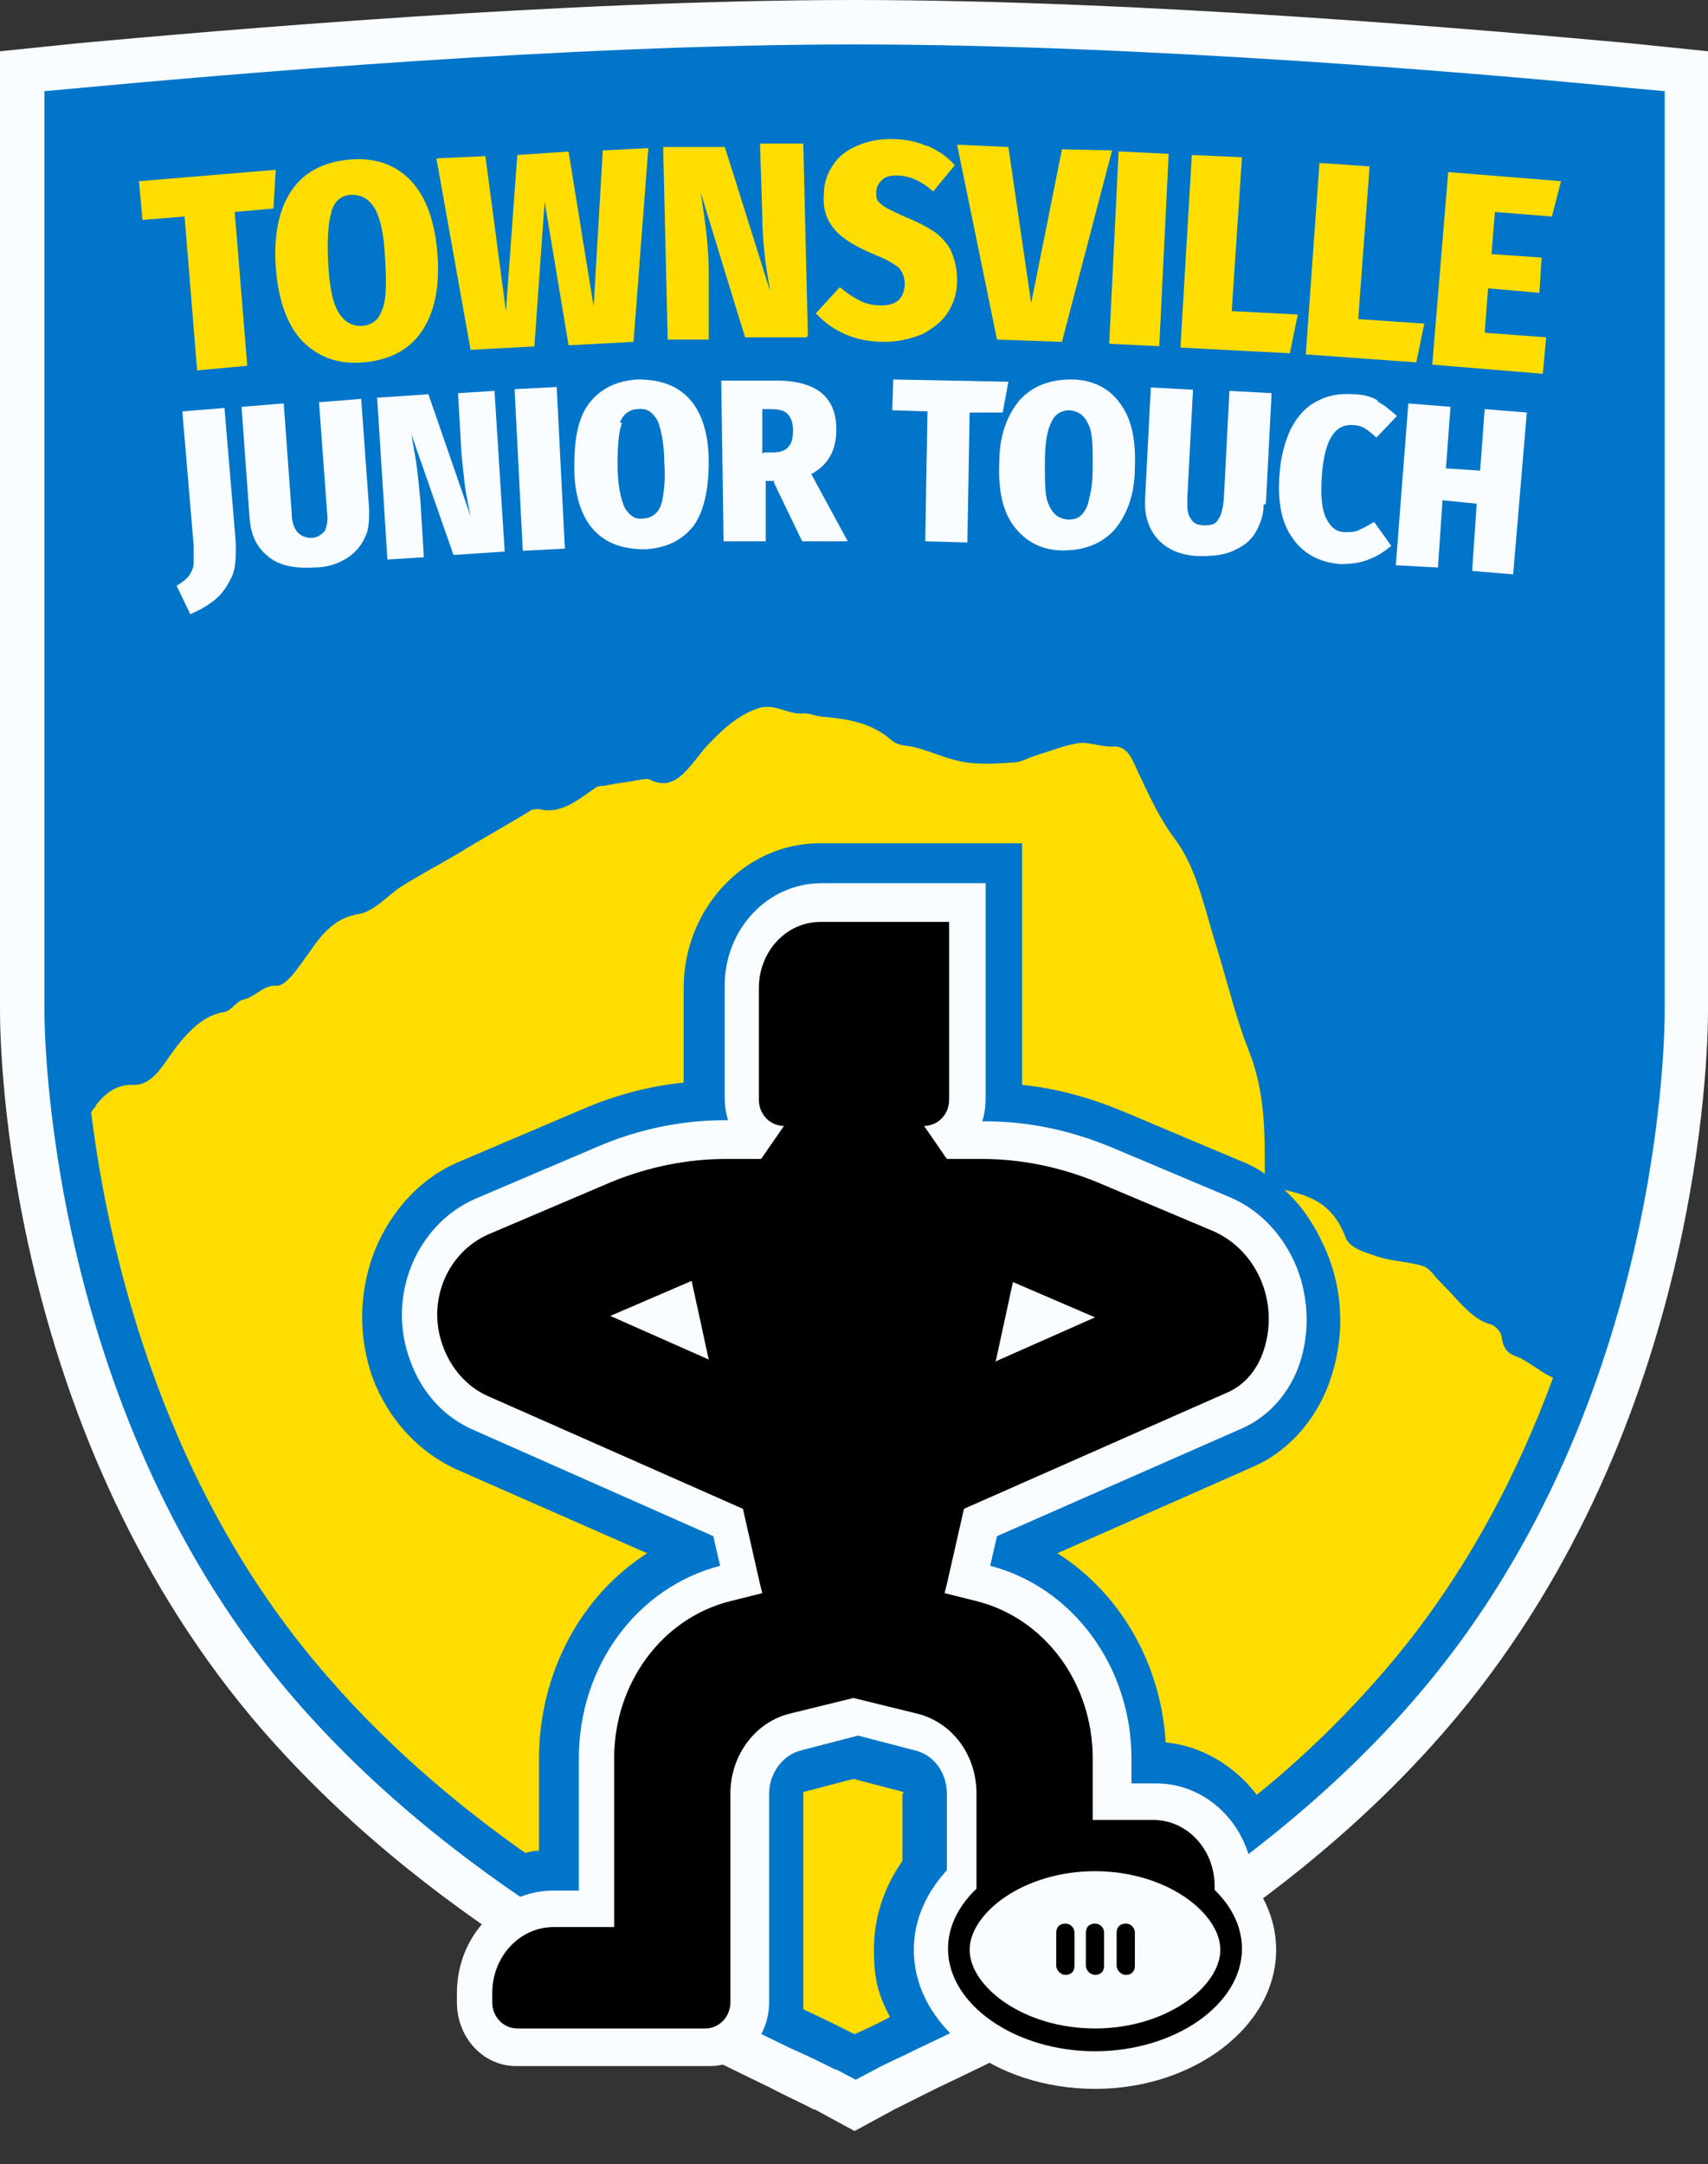 <svg xmlns="http://www.w3.org/2000/svg" version="1.1" xmlns:xlink="http://www.w3.org/1999/xlink" width="149.9" height="189.9"><rect width="100%" height="100%" fill="#333333" stroke="none"/><svg id="SvgjsSvg1046" xmlns="http://www.w3.org/2000/svg" version="1.1" xmlns:xlink="http://www.w3.org/1999/xlink" viewBox="0 0 149.9 189.9">
  <!-- Generator: Adobe Illustrator 29.8.2, SVG Export Plug-In . SVG Version: 2.1.1 Build 3)  -->
  <defs>
    <style>
      .st0 {
        fill: #fd0;
      }

      .st1 {
        fill: none;
      }

      .st2 {
        clip-path: url(#clippath-1);
      }

      .st3 {
        fill: #fafdff;
      }

      .st4 {
        clip-path: url(#clippath-2);
      }

      .st5 {
        clip-path: url(#clippath);
      }

      .st6 {
        fill: #0075c9;
      }
    </style>
    <clipPath id="SvgjsClipPath1045">
      <rect class="st1" x="0" width="149.9" height="189.9"></rect>
    </clipPath>
    <clipPath id="SvgjsClipPath1044">
      <rect class="st1" x="0" width="149.9" height="187"></rect>
    </clipPath>
    <clipPath id="SvgjsClipPath1043">
      <rect class="st1" x="0" width="149.9" height="187"></rect>
    </clipPath>
  </defs>
  <g class="st5">
    <g class="st2">
      <path class="st3" d="M55.9,120.2c0,.5.2.9.3,1.4-.1,0-.2-.2-.3-.2-.3-.2-.6-.4-.9-.6.3-.2.6-.3.9-.5"></path>
      <path class="st3" d="M93.7,120.8c-.6.4-1.2.8-1.8,1.3-1,.7-2,1.4-2.8,2,.5-1.7.9-3.5,1.2-5.3,1.1.7,2.3,1.3,3.4,2"></path>
    </g>
    <g class="st4">
      <path class="st3" d="M71.4,185.1c-.9-.5-2.3-1.1-3.8-1.9-9.9-4.8-30.5-14.6-45.6-32.6C.6,124.9,0,92.3,0,88.7V4.5l6.8-.7C18.8,2.7,49.5,0,75,0s56.1,2.7,68.1,3.8l6.8.7v84.2c0,3.6-.6,36.2-22,61.9-15,18-35.7,27.9-45.6,32.6-1.4.7-2.8,1.4-3.8,1.9l-3.5,1.9-3.5-1.9Z"></path>
      <path class="st6" d="M73.3,181.6c-1-.5-2.4-1.2-4-1.9-9.7-4.7-29.8-14.3-44.3-31.6C4,122.9,3.9,90.1,3.9,88.7V8l3.3-.3c11.9-1.1,42.4-3.8,67.8-3.8s55.8,2.6,67.8,3.8l3.3.3v80.7c0,1.4,0,34.2-21.1,59.4-14.5,17.3-34.6,27-44.3,31.6-1.6.8-3,1.4-3.9,1.9l-1.7.9-1.7-.9Z"></path>
      <polygon class="st0" points="24.2 14.9 24 18.3 20.6 18.6 21.7 32.1 17.3 32.5 16.2 19 12.5 19.3 12.2 15.9 24.2 14.9"></polygon>
      <path class="st0" d="M36.1,15.9c1.3,1.4,2.1,3.6,2.3,6.5.2,2.9-.3,5.1-1.4,6.7-1.1,1.6-2.8,2.5-5.1,2.7-2.3.2-4-.5-5.4-1.9-1.3-1.4-2.1-3.6-2.3-6.5-.2-2.8.3-5.1,1.4-6.7,1.1-1.6,2.8-2.5,5.1-2.7,2.3-.2,4.1.5,5.4,1.9M29.1,18.6c-.3.9-.4,2.4-.3,4.4.1,2.1.4,3.6.9,4.4.5.8,1.1,1.2,2,1.2.6,0,1.1-.3,1.4-.6.3-.4.6-1,.7-1.9.1-.8.1-2,0-3.4-.1-2.1-.4-3.5-.9-4.4-.5-.8-1.1-1.2-2-1.2-.9,0-1.5.5-1.8,1.4"></path>
      <polygon class="st0" points="56.9 13 55.6 30 49.9 30.3 47.8 17.7 46.9 30.4 41.3 30.7 38.3 13.9 42.6 13.7 44.4 27.3 45.4 13.6 49.9 13.3 52.1 26.9 52.9 13.2 56.9 13"></polygon>
      <path class="st0" d="M70.8,29.6h-5.4c0,.1-3.9-12.7-3.9-12.7.2,1.4.4,2.6.5,3.6.1,1,.2,2.1.2,3.5v5.8c.1,0-3.6,0-3.6,0l-.4-16.9h5.4c0-.1,4,12.7,4,12.7-.2-1.2-.4-2.3-.5-3.3-.1-1-.2-2.1-.2-3.4l-.2-6.3h3.8c0,0,.4,16.8.4,16.8Z"></path>
      <path class="st0" d="M81.4,12.8c.9.4,1.7.9,2.4,1.7l-1.9,2.3c-1-.9-2.1-1.4-3.2-1.4-.6,0-1,.1-1.3.4-.3.3-.5.6-.5,1.1,0,.3,0,.6.2.8.2.2.4.4.8.6.4.2,1,.5,1.7.8,1,.4,1.9.9,2.5,1.3.6.5,1.1,1,1.4,1.7.3.7.5,1.5.5,2.5,0,1.1-.3,2-.8,2.8-.5.8-1.3,1.4-2.2,1.9-1,.4-2.1.7-3.4.7-2.5,0-4.5-.9-6-2.5l2.1-2.3c.6.5,1.2.9,1.8,1.2.6.3,1.2.4,1.9.4.7,0,1.2-.2,1.5-.5.3-.3.5-.8.5-1.4,0-.6-.2-1-.5-1.4-.4-.3-1-.7-2-1.1-1.7-.7-2.9-1.4-3.6-2.2-.7-.8-1.1-1.8-1-3.1,0-1,.3-1.9.8-2.6.5-.8,1.2-1.3,2.1-1.7.9-.4,1.9-.6,3-.6,1.2,0,2.2.2,3.1.6"></path>
      <polygon class="st0" points="97.6 13.2 93.2 30 87.5 29.8 84 12.7 88.5 12.9 90.5 26.6 93.2 13.1 97.6 13.2"></polygon>
      <rect class="st0" x="91.5" y="19.6" width="16.9" height="4.4" transform="translate(73.3 120.6) rotate(-87.2)"></rect>
      <polygon class="st0" points="109 13.8 108.1 27.3 113.9 27.6 113.2 31 103.6 30.5 104.6 13.6 109 13.8"></polygon>
      <polygon class="st0" points="120.2 14.6 119.2 28 125 28.4 124.3 31.8 114.6 31.1 115.8 14.3 120.2 14.6"></polygon>
      <polygon class="st0" points="137 15.9 136.2 19 131.2 18.6 130.9 22.3 135.3 22.6 135.1 25.7 130.6 25.3 130.3 29.2 135.7 29.6 135.4 32.8 125.7 32 127.1 15.1 137 15.9"></polygon>
      <path class="st3" d="M20.7,47.8c0,1.2,0,2.1-.4,2.9-.4.8-.8,1.4-1.4,1.9-.6.5-1.3.9-2.2,1.3l-1.2-2.5c.5-.3.9-.6,1.1-.9s.4-.7.4-1.1c0-.4,0-.9,0-1.5l-1-11.8,3.7-.3,1,11.9Z"></path>
      <path class="st3" d="M32.4,44.7c0,.9,0,1.8-.4,2.5-.3.7-.9,1.4-1.6,1.8-.8.5-1.7.8-2.9.8-1.7.1-3.1-.2-4-1-1-.8-1.5-1.9-1.6-3.4l-.7-9.7,3.7-.3.7,9.6c0,.8.2,1.3.5,1.7.3.3.7.5,1.2.5.6,0,.9-.3,1.2-.6.2-.4.3-1,.2-1.7l-.7-9.6,3.7-.3.7,9.7Z"></path>
      <path class="st3" d="M44.3,48.4l-4.5.3-3.7-10.6c.2,1.2.4,2.2.5,3,.1.8.2,1.8.3,2.9l.3,4.9-3.2.2-.9-14.2,4.5-.3,3.7,10.7c-.2-1-.4-1.9-.5-2.7-.1-.8-.2-1.8-.3-2.8l-.3-5.3,3.2-.2.9,14.2Z"></path>
      <rect class="st3" x="45.6" y="34" width="3.7" height="14.2" transform="translate(-2.1 2.5) rotate(-2.9)"></rect>
      <path class="st3" d="M60.5,35c1.1,1.2,1.7,3.1,1.7,5.5,0,2.4-.4,4.3-1.3,5.6-1,1.3-2.4,2-4.3,2.1-1.9,0-3.4-.5-4.5-1.7-1.1-1.2-1.7-3.1-1.7-5.5,0-2.4.3-4.3,1.3-5.6,1-1.3,2.4-2,4.3-2.1,1.9,0,3.4.5,4.5,1.7M54.6,37.1c-.3.7-.4,2-.4,3.7,0,1.8.3,3,.6,3.7.4.7.9,1.1,1.6,1,.5,0,.9-.2,1.2-.5.3-.3.5-.8.6-1.5.1-.7.2-1.7.1-2.9,0-1.7-.3-3-.6-3.7-.4-.7-.9-1.1-1.7-1-.7,0-1.3.4-1.6,1.2"></path>
      <path class="st3" d="M68,42.2h-.8s0,5.3,0,5.3h-3.7c0,0-.2-14.1-.2-14.1h4.4c3.8-.1,5.7,1.3,5.7,4.3,0,1.8-.7,3.1-2.2,3.9l3.2,5.9h-4c0,0-2.5-5.2-2.5-5.2ZM67.1,39.7h.8c.6,0,1.1-.2,1.3-.5.3-.3.4-.8.4-1.5,0-.6-.2-1.1-.5-1.4-.3-.3-.8-.4-1.5-.4h-.7s0,3.9,0,3.9Z"></path>
      <polygon class="st3" points="88.5 33.5 88 36.2 85.1 36.2 84.9 47.6 81.2 47.5 81.4 36.1 78.3 36 78.4 33.3 88.5 33.5"></polygon>
      <path class="st3" d="M98.3,35.4c1,1.3,1.4,3.2,1.3,5.6,0,2.4-.7,4.2-1.8,5.5-1.1,1.2-2.6,1.8-4.5,1.8-1.9,0-3.3-.8-4.3-2.1-1-1.3-1.4-3.2-1.3-5.6,0-2.4.7-4.2,1.8-5.5,1.1-1.2,2.6-1.8,4.5-1.8,1.9,0,3.4.8,4.3,2.1M92.3,37c-.4.7-.6,1.9-.6,3.7,0,1.8,0,3,.4,3.7.3.7.8,1.1,1.6,1.2.5,0,.9-.1,1.2-.4.3-.3.6-.8.7-1.5.2-.7.3-1.6.3-2.8,0-1.7,0-3-.4-3.7-.3-.7-.8-1.1-1.6-1.2-.7,0-1.3.3-1.6,1"></path>
      <path class="st3" d="M110.9,44.3c0,.9-.3,1.7-.7,2.4-.4.7-1,1.2-1.9,1.6-.8.4-1.8.5-2.9.5-1.7,0-3-.6-3.8-1.5-.8-.9-1.2-2.1-1.1-3.6l.5-9.7,3.7.2-.5,9.6c0,.8,0,1.3.3,1.7.2.4.6.6,1.2.6.6,0,1-.1,1.2-.5.3-.4.4-.9.5-1.7l.5-9.6,3.7.2-.5,9.7Z"></path>
      <path class="st3" d="M120.8,35.2c.7.3,1.2.8,1.8,1.3l-1.8,1.9c-.3-.3-.7-.6-1-.8-.3-.2-.7-.3-1.1-.3-1.6-.1-2.5,1.4-2.7,4.6-.1,1.6,0,2.8.4,3.6.4.8.9,1.2,1.7,1.2.4,0,.8,0,1.2-.2.4-.2.8-.4,1.3-.7l1.5,2.1c-.6.5-1.2.9-2,1.2-.7.3-1.6.4-2.4.4-1.8-.1-3.3-.9-4.2-2.2-1-1.3-1.4-3.2-1.2-5.7.1-1.6.5-2.9,1-4,.6-1.1,1.3-1.9,2.3-2.4.9-.5,2-.7,3.2-.6.8,0,1.6.2,2.2.6"></path>
      <polygon class="st3" points="129.2 50.1 129.6 44.2 126.6 43.9 126.2 49.8 122.5 49.6 123.6 35.4 127.3 35.7 126.9 41.1 129.9 41.3 130.3 35.9 134 36.2 132.8 50.4 129.2 50.1"></polygon>
      <path class="st0" d="M79.2,157.4v5.9c-1.6,2.3-2.5,4.9-2.5,7.8s.5,4.1,1.4,5.9c-1.1.6-2.2,1.1-3.1,1.5h0s0,0,0,0c-1-.5-2.4-1.2-4.1-2-.1,0-.2-.1-.4-.2,0-.2,0-.4,0-.6v-18.3c0-.1,0-.2.2-.2l4.2-1.1,4.2,1.1c0,0,.2,0,.2.2"></path>
      <path class="st0" d="M89.7,95v-21h-17.8c-6.5,0-11.9,5.7-11.9,12.7v8.3c-3,.3-6,1.1-8.8,2.3l-10.8,4.6c-3.4,1.4-6,4.2-7.5,7.8-1.4,3.6-1.5,7.5-.2,11.2,1.4,3.7,4.1,6.6,7.5,8.1l16.6,7.3c-5.8,3.7-9.5,10.5-9.5,18.1v8c-.4,0-.8.1-1.2.2-6.4-4.5-12.8-10-18.4-16.7-13.9-16.6-18.3-36.9-19.7-48.3.1-.2.3-.4.4-.5,0,0,0,0,0-.1.8-1,1.8-1.9,3.4-1.8,1.3,0,2.2-1.2,3-2.4,1.4-2,2.9-3.7,4.9-4,.6-.1,1.1-1,1.7-1.1,1-.2,1.7-1.3,2.9-1.2.9,0,2-1.8,2.9-3,1.2-1.8,2.4-3,4.3-3.3,1.3-.2,2.5-1.6,3.7-2.4,1.6-1,3.3-1.9,5-2.9,2.1-1.3,4.3-2.5,6.4-3.8.2-.1.4-.1.7-.1,1.9.5,3.4-.8,5-1.9.3-.2.7-.1,1-.2,1-.2,2-.3,3-.5.2,0,.5-.1.7,0,2.3,1.2,3.5-1.2,5-2.9,1.3-1.4,2.7-2.7,4.4-3.3,1.6-.6,2.8.6,4.2.4.6,0,1.1.3,1.7.3,2.1.2,4.2.5,6,2.1.6.5,1.4.4,2.1.6,1.5.4,2.9,1.1,4.4,1.3,1.4.2,2.8.1,4.2,0,.6,0,1.2-.4,1.9-.6,1.3-.4,2.5-.9,3.8-1.1,1-.1,2,.4,3.1.3,1.2,0,1.6,1.2,2.1,2.3,1,2.1,1.9,4.1,3.2,5.8,1.8,2.4,2.5,5.6,3.4,8.6l.6,2c.8,2.7,1.5,5.5,2.5,8,1.2,3,1.4,6.1,1.4,9.4s0,1,0,1.4c-.7-.5-1.5-.9-2.3-1.2l-10.2-4.3c-2.9-1.2-5.8-2-8.8-2.3"></path>
      <path class="st0" d="M136.3,120.9c-3,8.2-7.5,17-14.1,24.9-3.7,4.4-7.7,8.3-11.9,11.7-1.9-2.5-4.8-4.3-8-4.6-.4-7-4.1-13.2-9.5-16.6l17.2-7.6c3-1.3,5.4-4,6.6-7.2,1.4-3.8,1.4-7.9-.2-11.7-.9-2.1-2.1-4-3.7-5.4,2,.5,4.2,1,5.4,4.2.4,1,1.8,1.3,2.9,1.7,1.3.4,2.6.4,3.9.8.3.1.5.3.7.5,0,0,0,0,.1.1.3.4.7.8,1,1.1,1.3,1.3,2.5,3,4.1,3.4.4.1,1,.7,1,1.2.2,1.4,1,1.5,1.7,1.8.7.4,1.4.9,2.2,1.4l.4.2Z"></path>
      <path class="st3" d="M96.1,183.3c-8.8,0-15.9-5.5-15.9-12.2s7.2-12.2,15.9-12.2,15.9,5.5,15.9,12.2-7.2,12.2-15.9,12.2"></path>
      <path class="st3" d="M45.3,181.3c-2.9,0-5.2-2.5-5.2-5.6v-.8c0-5,3.8-9,8.5-9h2.2v-11.6c0-8.1,5.1-15,12.4-16.9l-.6-2.6-21-9.3c-2.6-1.1-4.6-3.3-5.6-6.1-2.1-5.6.5-11.9,5.7-14.2l10.8-4.6c3.5-1.5,7.3-2.3,11.1-2.3h.3c-.2-.6-.3-1.3-.3-2v-9.8c0-5,3.8-9,8.5-9h14.4v18.9c0,.7-.1,1.4-.3,2h.3c3.8,0,7.5.8,11.1,2.3l10.2,4.3c2.7,1.1,4.8,3.3,6,6.2,1.1,2.8,1.2,6,.1,8.9-.9,2.3-2.6,4.2-4.8,5.2l-21.6,9.5-.6,2.6c7.3,1.9,12.4,8.9,12.4,16.9v2.2h2.2c4.7,0,8.5,4.1,8.5,9v.8c0,3.1-2.3,5.6-5.2,5.6h-16.5c-2.9,0-5.2-2.5-5.2-5.6v-8.9c0-1.8-1.1-3.4-2.8-3.8l-5-1.3-5,1.3c-1.6.4-2.8,2-2.8,3.8v18.3c0,3.1-2.3,5.6-5.2,5.6h-16.5Z"></path>
      <path d="M86.2,101.7h-3.1l-2-2.9c1.2,0,2.2-1,2.2-2.3v-15.6h-11.3c-3,0-5.4,2.6-5.4,5.8v9.8c0,1.3,1,2.3,2.2,2.3l-2,2.9h-3.1c-3.4,0-6.8.7-10,2l-10.8,4.6c-3.7,1.6-5.5,6-4,9.9.7,1.9,2.1,3.5,3.9,4.3l22.4,9.9,1.5,6.6.2.8-2.8.7c-6,1.5-10.2,7.2-10.2,13.8v14.8h-5.3c-3,0-5.4,2.6-5.4,5.8v.8c0,1.3,1,2.3,2.2,2.3h16.5c1.2,0,2.2-1,2.2-2.3v-18.3c0-3.3,2.1-6.2,5.1-7l5.7-1.4,5.7,1.4c3,.8,5.1,3.6,5.1,7v8.9c0,1.3,1,2.3,2.2,2.3h16.5c1.2,0,2.2-1,2.2-2.3v-.8c0-3.2-2.4-5.8-5.4-5.8h-5.3v-5.4c0-6.6-4.2-12.3-10.2-13.8l-2.8-.7.2-.8,1.5-6.6,23.1-10.2c1.4-.6,2.5-1.8,3.1-3.4,1.6-4.3-.4-9.1-4.4-10.8l-10.2-4.3c-3.2-1.3-6.6-2-10-2M53.5,115.5l7.2-3.1,1.5,6.9-8.8-3.9ZM87.4,119.4l1.5-6.9,7.2,3.1-8.8,3.9Z"></path>
      <path d="M96.1,180c-7,0-12.9-4.1-12.9-9s5.9-9,12.9-9,12.9,4.1,12.9,9-5.9,9-12.9,9"></path>
      <path class="st3" d="M96.1,178c-6.3,0-11-3.7-11-6.9s4.7-6.9,11-6.9,11,3.7,11,6.9-4.7,6.9-11,6.9"></path>
      <path d="M96.1,173.3c-.4,0-.8-.4-.8-.8v-2.9c0-.5.3-.8.8-.8s.8.4.8.8v2.9c0,.5-.3.8-.8.8"></path>
      <path d="M98.8,173.3c-.4,0-.8-.4-.8-.8v-2.9c0-.5.3-.8.8-.8s.8.4.8.8v2.9c0,.5-.3.8-.8.8"></path>
      <path d="M93.5,173.3c-.4,0-.8-.4-.8-.8v-2.9c0-.5.3-.8.8-.8s.8.4.8.8v2.9c0,.5-.3.8-.8.8"></path>
    </g>
  </g>
</svg><style>@media (prefers-color-scheme: light) { :root { filter: none; } }
@media (prefers-color-scheme: dark) { :root { filter: none; } }
</style></svg>